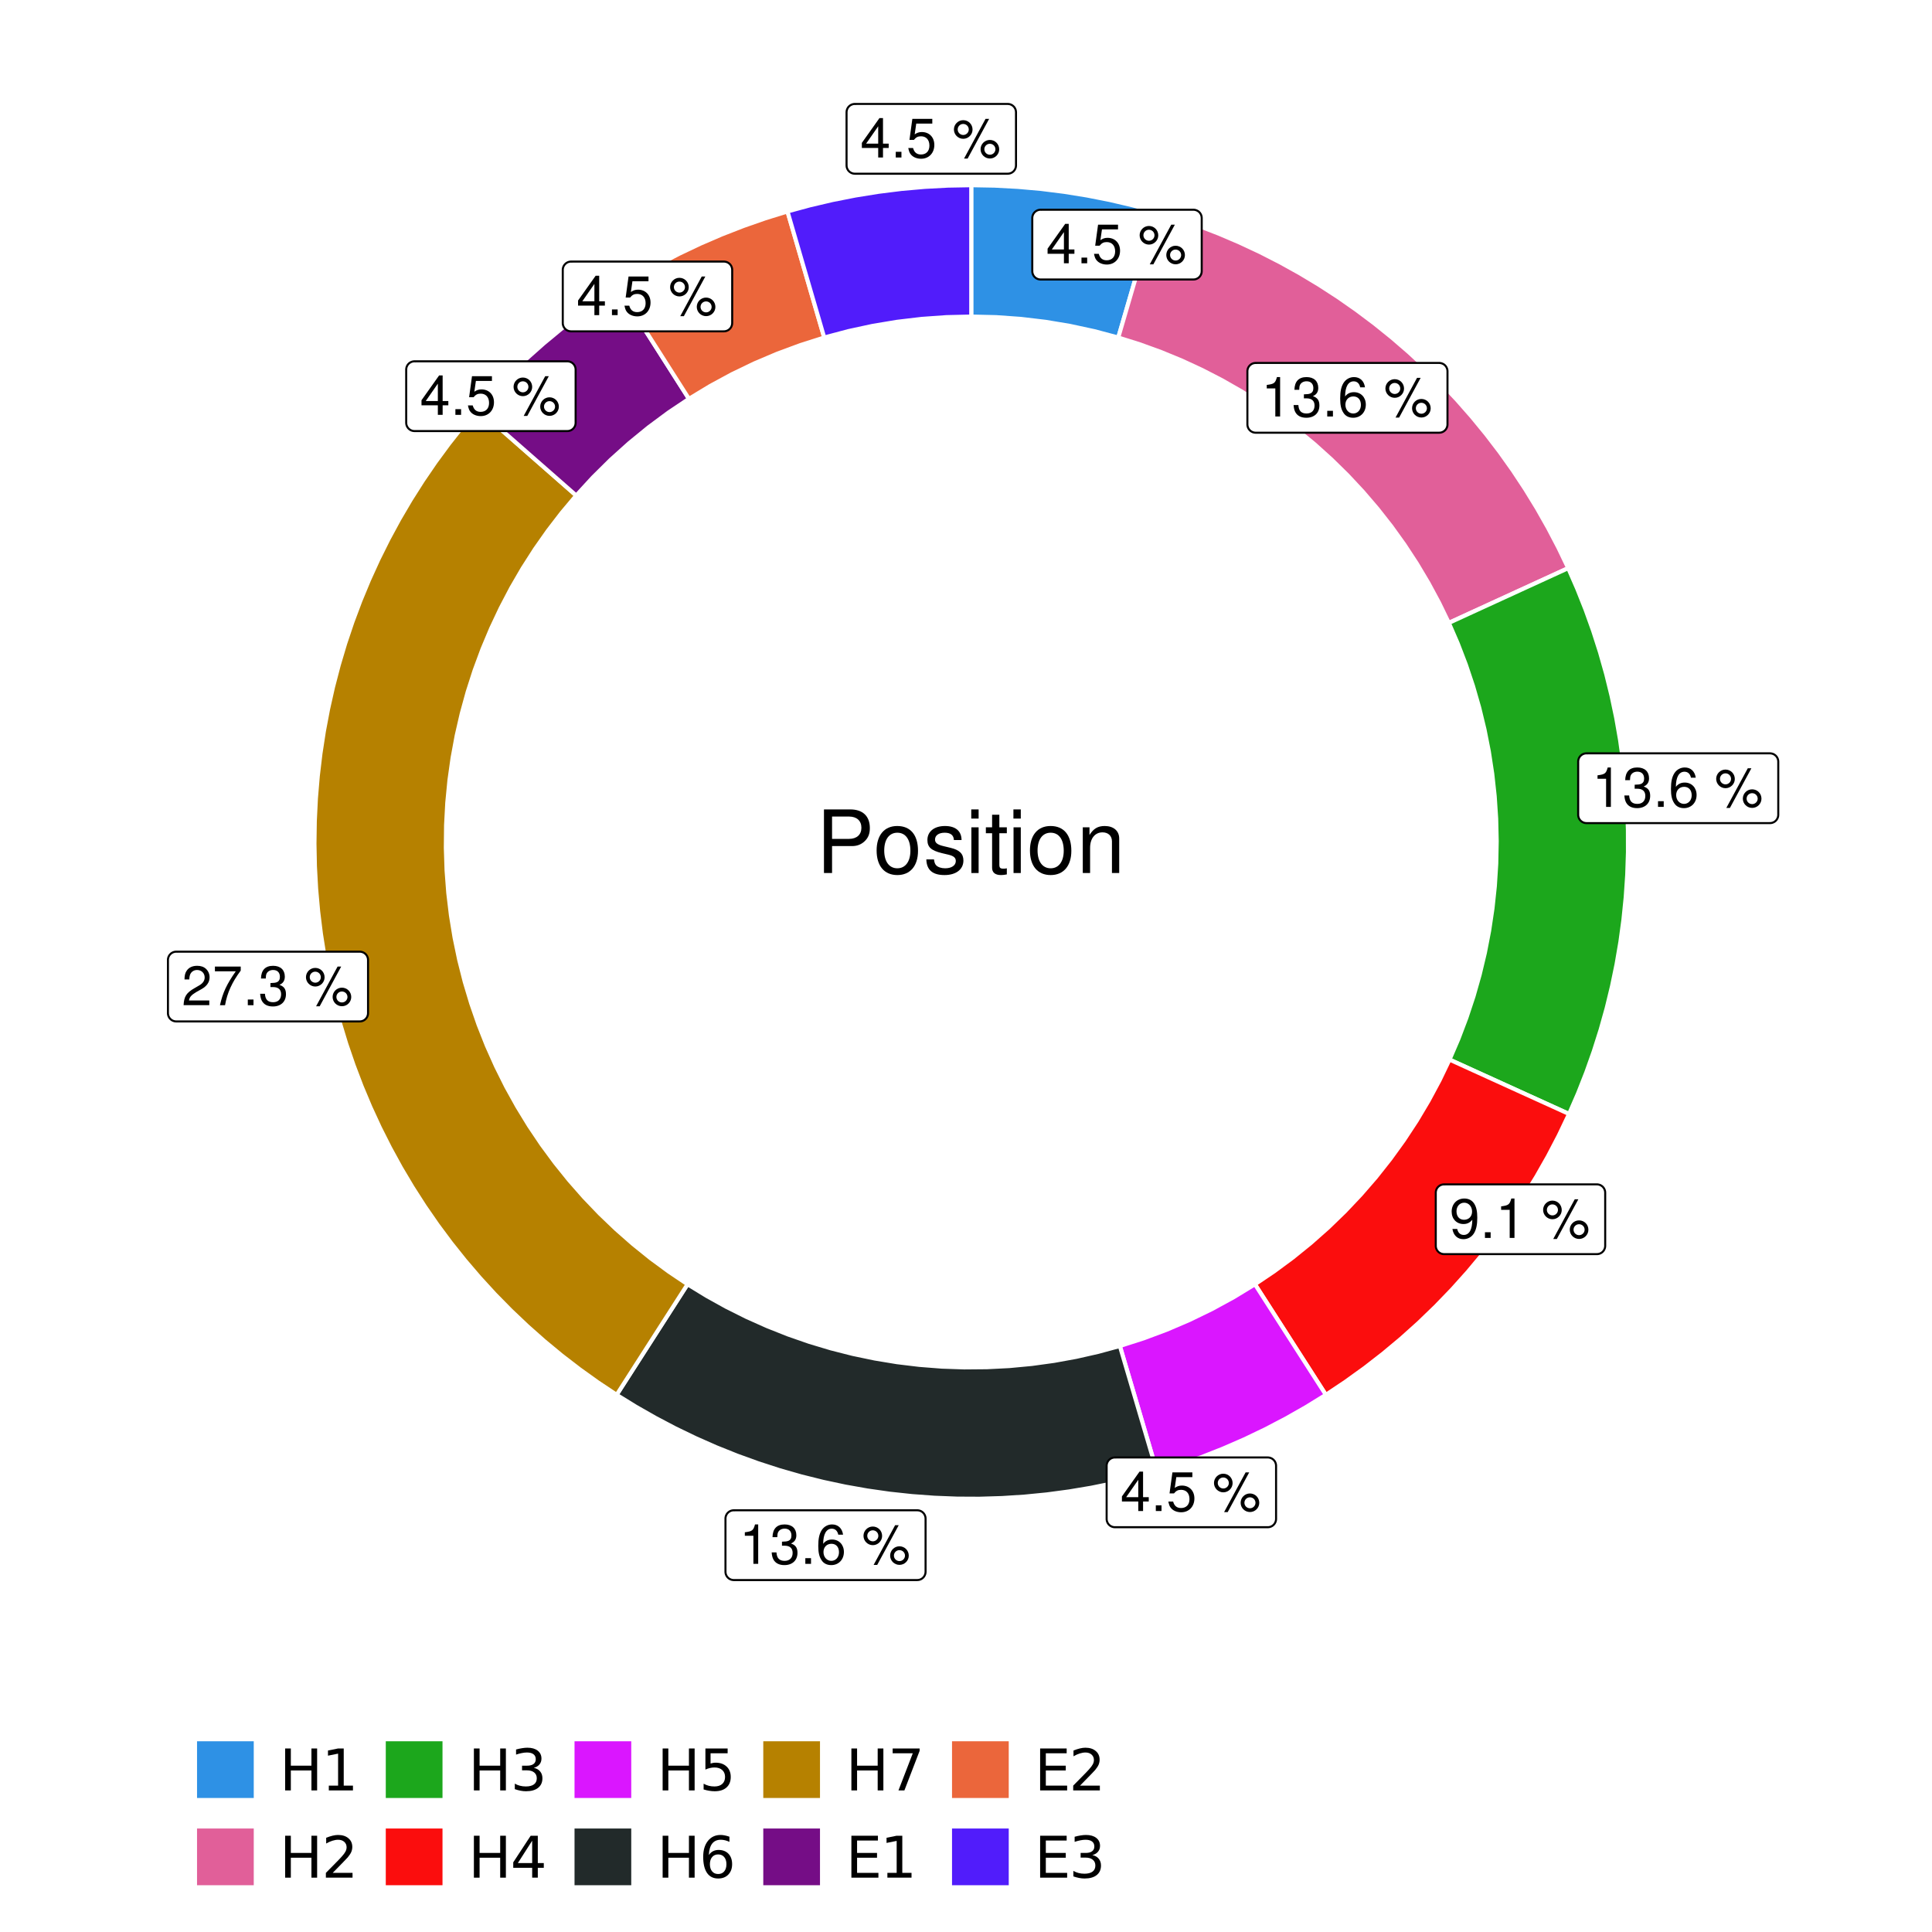 <?xml version="1.0" encoding="UTF-8"?>
<svg xmlns="http://www.w3.org/2000/svg" xmlns:xlink="http://www.w3.org/1999/xlink" width="504pt" height="504pt" viewBox="0 0 504 504" version="1.1">
<defs>
<g>
<symbol overflow="visible" id="glyph0-0">
<path style="stroke:none;" d=""/>
</symbol>
<symbol overflow="visible" id="glyph0-1">
<path style="stroke:none;" d="M 4.656 -2.484 L 4.656 0 L 5.906 0 L 5.906 -2.484 L 7.391 -2.484 L 7.391 -3.609 L 5.906 -3.609 L 5.906 -10.281 L 4.984 -10.281 L 0.391 -3.812 L 0.391 -2.484 Z M 4.656 -3.609 L 1.5 -3.609 L 4.656 -8.141 Z M 4.656 -3.609 "/>
</symbol>
<symbol overflow="visible" id="glyph0-2">
<path style="stroke:none;" d="M 2.719 -1.484 L 1.234 -1.484 L 1.234 0 L 2.719 0 Z M 2.719 -1.484 "/>
</symbol>
<symbol overflow="visible" id="glyph0-3">
<path style="stroke:none;" d="M 6.766 -10.078 L 1.562 -10.078 L 0.812 -4.594 L 1.969 -4.594 C 2.547 -5.297 3.031 -5.531 3.828 -5.531 C 5.172 -5.531 6.016 -4.609 6.016 -3.109 C 6.016 -1.656 5.172 -0.781 3.812 -0.781 C 2.719 -0.781 2.047 -1.344 1.75 -2.469 L 0.5 -2.469 C 0.672 -1.656 0.812 -1.25 1.109 -0.875 C 1.672 -0.109 2.703 0.328 3.844 0.328 C 5.875 0.328 7.297 -1.156 7.297 -3.281 C 7.297 -5.281 5.969 -6.641 4.031 -6.641 C 3.328 -6.641 2.766 -6.453 2.172 -6.031 L 2.578 -8.844 L 6.766 -8.844 Z M 6.766 -10.078 "/>
</symbol>
<symbol overflow="visible" id="glyph0-4">
<path style="stroke:none;" d=""/>
</symbol>
<symbol overflow="visible" id="glyph0-5">
<path style="stroke:none;" d="M 2.828 -9.734 C 1.5 -9.734 0.406 -8.641 0.406 -7.312 C 0.406 -5.969 1.5 -4.875 2.844 -4.875 C 4.172 -4.875 5.266 -5.969 5.266 -7.281 C 5.266 -8.656 4.188 -9.734 2.828 -9.734 Z M 2.828 -8.75 C 3.641 -8.75 4.281 -8.109 4.281 -7.297 C 4.281 -6.516 3.625 -5.875 2.844 -5.875 C 2.047 -5.875 1.391 -6.516 1.391 -7.312 C 1.391 -8.109 2.031 -8.75 2.828 -8.75 Z M 8.656 -10.078 L 3.047 0.281 L 3.984 0.281 L 9.594 -10.078 Z M 9.781 -4.578 C 8.453 -4.578 7.359 -3.5 7.359 -2.156 C 7.359 -0.812 8.453 0.266 9.797 0.266 C 11.125 0.266 12.219 -0.812 12.219 -2.141 C 12.219 -3.5 11.141 -4.578 9.781 -4.578 Z M 9.781 -3.578 C 10.594 -3.578 11.234 -2.938 11.234 -2.141 C 11.234 -1.359 10.578 -0.719 9.797 -0.719 C 8.984 -0.719 8.344 -1.359 8.344 -2.156 C 8.344 -2.938 8.984 -3.578 9.781 -3.578 Z M 9.781 -3.578 "/>
</symbol>
<symbol overflow="visible" id="glyph0-6">
<path style="stroke:none;" d="M 3.688 -7.328 L 3.688 0 L 4.938 0 L 4.938 -10.281 L 4.109 -10.281 C 3.672 -8.703 3.391 -8.484 1.453 -8.234 L 1.453 -7.328 Z M 3.688 -7.328 "/>
</symbol>
<symbol overflow="visible" id="glyph0-7">
<path style="stroke:none;" d="M 3.141 -4.734 L 3.828 -4.734 C 5.188 -4.734 5.922 -4.094 5.922 -2.859 C 5.922 -1.562 5.141 -0.781 3.844 -0.781 C 2.453 -0.781 1.797 -1.484 1.703 -2.984 L 0.453 -2.984 C 0.516 -2.156 0.656 -1.625 0.891 -1.172 C 1.422 -0.172 2.406 0.328 3.781 0.328 C 5.859 0.328 7.188 -0.922 7.188 -2.875 C 7.188 -4.188 6.703 -4.891 5.484 -5.312 C 6.422 -5.703 6.891 -6.406 6.891 -7.453 C 6.891 -9.219 5.75 -10.281 3.828 -10.281 C 1.797 -10.281 0.719 -9.141 0.672 -6.969 L 1.922 -6.969 C 1.938 -7.594 1.984 -7.953 2.141 -8.266 C 2.438 -8.844 3.062 -9.188 3.844 -9.188 C 4.953 -9.188 5.609 -8.516 5.609 -7.406 C 5.609 -6.688 5.359 -6.234 4.812 -6 C 4.469 -5.859 4.016 -5.797 3.141 -5.781 Z M 3.141 -4.734 "/>
</symbol>
<symbol overflow="visible" id="glyph0-8">
<path style="stroke:none;" d="M 7.078 -7.609 C 6.844 -9.281 5.766 -10.281 4.219 -10.281 C 3.109 -10.281 2.125 -9.734 1.516 -8.812 C 0.875 -7.812 0.609 -6.562 0.609 -4.688 C 0.609 -2.953 0.859 -1.859 1.469 -0.953 C 2 -0.109 2.891 0.328 4 0.328 C 5.922 0.328 7.297 -1.109 7.297 -3.109 C 7.297 -5 6.016 -6.344 4.203 -6.344 C 3.219 -6.344 2.438 -5.969 1.891 -5.219 C 1.906 -7.766 2.703 -9.172 4.141 -9.172 C 5.016 -9.172 5.625 -8.609 5.828 -7.609 Z M 4.047 -5.234 C 5.266 -5.234 6.016 -4.375 6.016 -3.016 C 6.016 -1.719 5.156 -0.781 4.016 -0.781 C 2.844 -0.781 1.969 -1.766 1.969 -3.078 C 1.969 -4.344 2.812 -5.234 4.047 -5.234 Z M 4.047 -5.234 "/>
</symbol>
<symbol overflow="visible" id="glyph0-9">
<path style="stroke:none;" d="M 0.75 -2.344 C 1 -0.672 2.078 0.328 3.609 0.328 C 4.734 0.328 5.734 -0.219 6.328 -1.141 C 6.953 -2.141 7.234 -3.391 7.234 -5.266 C 7.234 -7 6.984 -8.094 6.391 -9 C 5.828 -9.844 4.953 -10.281 3.844 -10.281 C 1.922 -10.281 0.547 -8.844 0.547 -6.859 C 0.547 -4.969 1.812 -3.625 3.641 -3.625 C 4.594 -3.625 5.297 -3.969 5.938 -4.75 C 5.922 -2.188 5.141 -0.781 3.703 -0.781 C 2.812 -0.781 2.203 -1.344 2 -2.344 Z M 3.828 -9.188 C 4.984 -9.188 5.875 -8.203 5.875 -6.875 C 5.875 -5.609 5.016 -4.734 3.781 -4.734 C 2.578 -4.734 1.812 -5.594 1.812 -6.953 C 1.812 -8.25 2.656 -9.188 3.828 -9.188 Z M 3.828 -9.188 "/>
</symbol>
<symbol overflow="visible" id="glyph0-10">
<path style="stroke:none;" d="M 7.188 -1.234 L 1.891 -1.234 C 2.016 -2.094 2.469 -2.625 3.719 -3.391 L 5.141 -4.188 C 6.547 -4.969 7.266 -6.016 7.266 -7.281 C 7.266 -8.141 6.922 -8.922 6.328 -9.484 C 5.734 -10.031 4.984 -10.281 4.031 -10.281 C 2.766 -10.281 1.812 -9.828 1.25 -8.938 C 0.891 -8.406 0.734 -7.766 0.719 -6.719 L 1.969 -6.719 C 2 -7.422 2.094 -7.828 2.266 -8.172 C 2.594 -8.797 3.234 -9.188 4 -9.188 C 5.141 -9.188 5.984 -8.359 5.984 -7.25 C 5.984 -6.422 5.516 -5.719 4.625 -5.203 L 3.312 -4.438 C 1.203 -3.234 0.594 -2.266 0.484 -0.016 L 7.188 -0.016 Z M 7.188 -1.234 "/>
</symbol>
<symbol overflow="visible" id="glyph0-11">
<path style="stroke:none;" d="M 7.391 -10.078 L 0.656 -10.078 L 0.656 -8.844 L 6.094 -8.844 C 3.703 -5.422 2.719 -3.312 1.969 0 L 3.297 0 C 3.859 -3.234 5.125 -6 7.391 -9.031 Z M 7.391 -10.078 "/>
</symbol>
<symbol overflow="visible" id="glyph1-0">
<path style="stroke:none;" d=""/>
</symbol>
<symbol overflow="visible" id="glyph1-1">
<path style="stroke:none;" d="M 4.188 -7.031 L 9.406 -7.031 C 10.703 -7.031 11.719 -7.422 12.609 -8.219 C 13.609 -9.125 14.047 -10.203 14.047 -11.719 C 14.047 -14.844 12.203 -16.594 8.922 -16.594 L 2.078 -16.594 L 2.078 0 L 4.188 0 Z M 4.188 -8.906 L 4.188 -14.734 L 8.609 -14.734 C 10.625 -14.734 11.844 -13.641 11.844 -11.812 C 11.844 -10 10.625 -8.906 8.609 -8.906 Z M 4.188 -8.906 "/>
</symbol>
<symbol overflow="visible" id="glyph1-2">
<path style="stroke:none;" d="M 6.188 -12.266 C 2.828 -12.266 0.812 -9.875 0.812 -5.875 C 0.812 -1.844 2.828 0.531 6.219 0.531 C 9.578 0.531 11.609 -1.859 11.609 -5.781 C 11.609 -9.922 9.656 -12.266 6.188 -12.266 Z M 6.219 -10.516 C 8.359 -10.516 9.625 -8.766 9.625 -5.812 C 9.625 -2.984 8.312 -1.234 6.219 -1.234 C 4.094 -1.234 2.797 -2.984 2.797 -5.875 C 2.797 -8.766 4.094 -10.516 6.219 -10.516 Z M 6.219 -10.516 "/>
</symbol>
<symbol overflow="visible" id="glyph1-3">
<path style="stroke:none;" d="M 9.969 -8.609 C 9.953 -10.953 8.406 -12.266 5.641 -12.266 C 2.875 -12.266 1.062 -10.844 1.062 -8.625 C 1.062 -6.766 2.031 -5.875 4.844 -5.188 L 6.625 -4.766 C 7.938 -4.438 8.469 -3.969 8.469 -3.125 C 8.469 -1.984 7.359 -1.234 5.688 -1.234 C 4.672 -1.234 3.797 -1.531 3.328 -2.031 C 3.031 -2.375 2.891 -2.703 2.781 -3.547 L 0.781 -3.547 C 0.859 -0.797 2.406 0.531 5.531 0.531 C 8.531 0.531 10.453 -0.953 10.453 -3.25 C 10.453 -5.031 9.453 -6.016 7.078 -6.578 L 5.266 -7.016 C 3.703 -7.375 3.047 -7.875 3.047 -8.719 C 3.047 -9.828 4.031 -10.516 5.578 -10.516 C 7.109 -10.516 7.922 -9.859 7.969 -8.609 Z M 9.969 -8.609 "/>
</symbol>
<symbol overflow="visible" id="glyph1-4">
<path style="stroke:none;" d="M 3.422 -11.922 L 1.531 -11.922 L 1.531 0 L 3.422 0 Z M 3.422 -16.594 L 1.5 -16.594 L 1.5 -14.203 L 3.422 -14.203 Z M 3.422 -16.594 "/>
</symbol>
<symbol overflow="visible" id="glyph1-5">
<path style="stroke:none;" d="M 5.781 -11.922 L 3.828 -11.922 L 3.828 -15.203 L 1.938 -15.203 L 1.938 -11.922 L 0.312 -11.922 L 0.312 -10.375 L 1.938 -10.375 L 1.938 -1.359 C 1.938 -0.141 2.75 0.531 4.234 0.531 C 4.734 0.531 5.141 0.484 5.781 0.359 L 5.781 -1.234 C 5.516 -1.156 5.266 -1.141 4.875 -1.141 C 4.047 -1.141 3.828 -1.359 3.828 -2.203 L 3.828 -10.375 L 5.781 -10.375 Z M 5.781 -11.922 "/>
</symbol>
<symbol overflow="visible" id="glyph1-6">
<path style="stroke:none;" d="M 1.594 -11.922 L 1.594 0 L 3.5 0 L 3.5 -6.578 C 3.5 -9.016 4.781 -10.609 6.734 -10.609 C 8.234 -10.609 9.203 -9.703 9.203 -8.266 L 9.203 0 L 11.094 0 L 11.094 -9.016 C 11.094 -11 9.609 -12.266 7.312 -12.266 C 5.531 -12.266 4.391 -11.594 3.344 -9.922 L 3.344 -11.922 Z M 1.594 -11.922 "/>
</symbol>
<symbol overflow="visible" id="glyph2-0">
<path style="stroke:none;" d="M 0.75 2.656 L 0.75 -10.578 L 8.25 -10.578 L 8.25 2.656 Z M 1.594 1.812 L 7.406 1.812 L 7.406 -9.734 L 1.594 -9.734 Z M 1.594 1.812 "/>
</symbol>
<symbol overflow="visible" id="glyph2-1">
<path style="stroke:none;" d="M 1.469 -10.938 L 2.953 -10.938 L 2.953 -6.453 L 8.328 -6.453 L 8.328 -10.938 L 9.812 -10.938 L 9.812 0 L 8.328 0 L 8.328 -5.203 L 2.953 -5.203 L 2.953 0 L 1.469 0 Z M 1.469 -10.938 "/>
</symbol>
<symbol overflow="visible" id="glyph2-2">
<path style="stroke:none;" d="M 1.859 -1.25 L 4.281 -1.25 L 4.281 -9.594 L 1.641 -9.062 L 1.641 -10.406 L 4.266 -10.938 L 5.75 -10.938 L 5.75 -1.25 L 8.156 -1.25 L 8.156 0 L 1.859 0 Z M 1.859 -1.25 "/>
</symbol>
<symbol overflow="visible" id="glyph2-3">
<path style="stroke:none;" d="M 2.875 -1.25 L 8.047 -1.25 L 8.047 0 L 1.094 0 L 1.094 -1.25 C 1.656 -1.82 2.422 -2.598 3.391 -3.578 C 4.359 -4.555 4.969 -5.191 5.219 -5.484 C 5.695 -6.016 6.031 -6.461 6.219 -6.828 C 6.406 -7.203 6.5 -7.566 6.5 -7.922 C 6.5 -8.504 6.297 -8.977 5.891 -9.344 C 5.484 -9.707 4.953 -9.891 4.297 -9.891 C 3.828 -9.891 3.332 -9.805 2.812 -9.641 C 2.301 -9.484 1.754 -9.238 1.172 -8.906 L 1.172 -10.406 C 1.766 -10.645 2.32 -10.828 2.844 -10.953 C 3.363 -11.078 3.836 -11.141 4.266 -11.141 C 5.398 -11.141 6.301 -10.852 6.969 -10.281 C 7.645 -9.719 7.984 -8.961 7.984 -8.016 C 7.984 -7.566 7.898 -7.141 7.734 -6.734 C 7.566 -6.328 7.258 -5.852 6.812 -5.312 C 6.688 -5.164 6.297 -4.754 5.641 -4.078 C 4.992 -3.398 4.07 -2.457 2.875 -1.25 Z M 2.875 -1.25 "/>
</symbol>
<symbol overflow="visible" id="glyph2-4">
<path style="stroke:none;" d="M 6.094 -5.891 C 6.801 -5.742 7.352 -5.43 7.75 -4.953 C 8.145 -4.473 8.344 -3.879 8.344 -3.172 C 8.344 -2.098 7.969 -1.266 7.219 -0.672 C 6.477 -0.078 5.426 0.219 4.062 0.219 C 3.602 0.219 3.129 0.172 2.641 0.078 C 2.16 -0.016 1.66 -0.148 1.141 -0.328 L 1.141 -1.766 C 1.555 -1.523 2.004 -1.344 2.484 -1.219 C 2.973 -1.094 3.484 -1.031 4.016 -1.031 C 4.941 -1.031 5.648 -1.211 6.141 -1.578 C 6.629 -1.941 6.875 -2.473 6.875 -3.172 C 6.875 -3.816 6.645 -4.32 6.188 -4.688 C 5.738 -5.051 5.113 -5.234 4.312 -5.234 L 3.031 -5.234 L 3.031 -6.453 L 4.359 -6.453 C 5.086 -6.453 5.645 -6.598 6.031 -6.891 C 6.414 -7.18 6.609 -7.598 6.609 -8.141 C 6.609 -8.703 6.41 -9.133 6.016 -9.438 C 5.617 -9.738 5.051 -9.891 4.312 -9.891 C 3.906 -9.891 3.469 -9.844 3 -9.75 C 2.539 -9.664 2.031 -9.531 1.469 -9.344 L 1.469 -10.672 C 2.031 -10.828 2.555 -10.941 3.047 -11.016 C 3.535 -11.098 4 -11.141 4.438 -11.141 C 5.562 -11.141 6.453 -10.883 7.109 -10.375 C 7.766 -9.863 8.094 -9.172 8.094 -8.297 C 8.094 -7.691 7.914 -7.18 7.562 -6.766 C 7.219 -6.348 6.727 -6.055 6.094 -5.891 Z M 6.094 -5.891 "/>
</symbol>
<symbol overflow="visible" id="glyph2-5">
<path style="stroke:none;" d="M 5.672 -9.641 L 1.938 -3.812 L 5.672 -3.812 Z M 5.281 -10.938 L 7.141 -10.938 L 7.141 -3.812 L 8.703 -3.812 L 8.703 -2.578 L 7.141 -2.578 L 7.141 0 L 5.672 0 L 5.672 -2.578 L 0.734 -2.578 L 0.734 -4 Z M 5.281 -10.938 "/>
</symbol>
<symbol overflow="visible" id="glyph2-6">
<path style="stroke:none;" d="M 1.625 -10.938 L 7.422 -10.938 L 7.422 -9.688 L 2.969 -9.688 L 2.969 -7.016 C 3.188 -7.086 3.398 -7.141 3.609 -7.172 C 3.828 -7.211 4.047 -7.234 4.266 -7.234 C 5.484 -7.234 6.445 -6.895 7.156 -6.219 C 7.875 -5.551 8.234 -4.648 8.234 -3.516 C 8.234 -2.336 7.863 -1.422 7.125 -0.766 C 6.395 -0.109 5.363 0.219 4.031 0.219 C 3.57 0.219 3.102 0.176 2.625 0.094 C 2.156 0.02 1.664 -0.094 1.156 -0.25 L 1.156 -1.75 C 1.594 -1.508 2.047 -1.328 2.516 -1.203 C 2.984 -1.086 3.477 -1.031 4 -1.031 C 4.852 -1.031 5.523 -1.25 6.016 -1.688 C 6.504 -2.133 6.75 -2.742 6.75 -3.516 C 6.75 -4.273 6.504 -4.875 6.016 -5.312 C 5.523 -5.758 4.852 -5.984 4 -5.984 C 3.602 -5.984 3.207 -5.938 2.812 -5.844 C 2.426 -5.758 2.031 -5.625 1.625 -5.438 Z M 1.625 -10.938 "/>
</symbol>
<symbol overflow="visible" id="glyph2-7">
<path style="stroke:none;" d="M 4.953 -6.062 C 4.285 -6.062 3.758 -5.832 3.375 -5.375 C 2.988 -4.914 2.797 -4.297 2.797 -3.516 C 2.797 -2.723 2.988 -2.098 3.375 -1.641 C 3.758 -1.18 4.285 -0.953 4.953 -0.953 C 5.617 -0.953 6.145 -1.18 6.531 -1.641 C 6.914 -2.098 7.109 -2.723 7.109 -3.516 C 7.109 -4.297 6.914 -4.914 6.531 -5.375 C 6.145 -5.832 5.617 -6.062 4.953 -6.062 Z M 7.891 -10.688 L 7.891 -9.344 C 7.516 -9.52 7.141 -9.656 6.766 -9.75 C 6.391 -9.844 6.016 -9.891 5.641 -9.891 C 4.66 -9.891 3.91 -9.555 3.391 -8.891 C 2.879 -8.234 2.586 -7.238 2.516 -5.906 C 2.805 -6.332 3.164 -6.66 3.594 -6.891 C 4.031 -7.117 4.516 -7.234 5.047 -7.234 C 6.141 -7.234 7.004 -6.898 7.641 -6.234 C 8.273 -5.566 8.594 -4.66 8.594 -3.516 C 8.594 -2.391 8.258 -1.484 7.594 -0.797 C 6.938 -0.117 6.055 0.219 4.953 0.219 C 3.68 0.219 2.711 -0.266 2.047 -1.234 C 1.379 -2.211 1.047 -3.617 1.047 -5.453 C 1.047 -7.18 1.457 -8.562 2.281 -9.594 C 3.102 -10.625 4.203 -11.141 5.578 -11.141 C 5.953 -11.141 6.328 -11.098 6.703 -11.016 C 7.078 -10.941 7.473 -10.832 7.891 -10.688 Z M 7.891 -10.688 "/>
</symbol>
<symbol overflow="visible" id="glyph2-8">
<path style="stroke:none;" d="M 1.234 -10.938 L 8.266 -10.938 L 8.266 -10.312 L 4.297 0 L 2.75 0 L 6.484 -9.688 L 1.234 -9.688 Z M 1.234 -10.938 "/>
</symbol>
<symbol overflow="visible" id="glyph2-9">
<path style="stroke:none;" d="M 1.469 -10.938 L 8.391 -10.938 L 8.391 -9.688 L 2.953 -9.688 L 2.953 -6.453 L 8.156 -6.453 L 8.156 -5.203 L 2.953 -5.203 L 2.953 -1.25 L 8.516 -1.25 L 8.516 0 L 1.469 0 Z M 1.469 -10.938 "/>
</symbol>
</g>
<clipPath id="clip1">
  <path d="M 30.98 0 L 473.023 0 L 473.023 504 L 30.98 504 Z M 30.98 0 "/>
</clipPath>
<clipPath id="clip2">
  <path d="M 39.199 5.48 L 467.543 5.48 L 467.543 433.824 L 39.199 433.824 Z M 39.199 5.48 "/>
</clipPath>
</defs>
<g id="surface4">
<rect x="0" y="0" width="504" height="504" style="fill:rgb(100%,100%,100%);fill-opacity:1;stroke:none;"/>
<g clip-path="url(#clip1)" clip-rule="nonzero">
<path style="fill-rule:nonzero;fill:rgb(100%,100%,100%);fill-opacity:1;stroke-width:1.067;stroke-linecap:round;stroke-linejoin:round;stroke:rgb(100%,100%,100%);stroke-opacity:1;stroke-miterlimit:10;" d="M 30.98 504 L 473.023 504 L 473.023 0 L 30.98 0 Z M 30.98 504 "/>
</g>
<g clip-path="url(#clip2)" clip-rule="nonzero">
<path style=" stroke:none;fill-rule:nonzero;fill:rgb(100%,100%,100%);fill-opacity:1;" d="M 39.199 433.824 L 467.543 433.824 L 467.543 5.48 L 39.199 5.48 Z M 39.199 433.824 "/>
</g>
<path style="fill-rule:nonzero;fill:rgb(18.039%,56.863%,89.804%);fill-opacity:1;stroke-width:1.067;stroke-linecap:butt;stroke-linejoin:miter;stroke:rgb(100%,100%,100%);stroke-opacity:1;stroke-miterlimit:10;" d="M 291.723 88.055 L 295.559 74.898 L 297.477 68.316 L 299.395 61.738 L 301.312 55.156 L 295.453 53.562 L 289.539 52.176 L 283.578 51 L 277.582 50.035 L 271.559 49.281 L 265.508 48.746 L 259.441 48.422 L 253.371 48.312 L 253.371 82.582 L 259.848 82.734 L 266.309 83.195 L 272.742 83.957 L 279.129 85.023 L 285.461 86.391 Z M 291.723 88.055 "/>
<path style="fill-rule:nonzero;fill:rgb(88.235%,37.255%,60%);fill-opacity:1;stroke-width:1.067;stroke-linecap:butt;stroke-linejoin:miter;stroke:rgb(100%,100%,100%);stroke-opacity:1;stroke-miterlimit:10;" d="M 377.957 162.496 L 384.184 159.637 L 390.414 156.781 L 396.645 153.922 L 402.871 151.066 L 409.102 148.207 L 406.562 142.91 L 403.84 137.707 L 400.945 132.598 L 397.871 127.59 L 394.633 122.691 L 391.227 117.906 L 387.656 113.238 L 383.93 108.699 L 380.051 104.289 L 376.023 100.016 L 371.848 95.883 L 367.539 91.895 L 363.09 88.055 L 358.516 84.371 L 353.816 80.848 L 349 77.484 L 344.07 74.289 L 339.035 71.266 L 333.898 68.418 L 328.668 65.746 L 323.348 63.258 L 317.945 60.949 L 312.469 58.828 L 306.922 56.898 L 301.312 55.156 L 299.395 61.738 L 297.477 68.316 L 295.559 74.898 L 291.723 88.055 L 297.324 89.82 L 302.848 91.824 L 308.277 94.059 L 313.609 96.527 L 318.828 99.223 L 323.926 102.137 L 328.898 105.266 L 333.727 108.605 L 338.41 112.152 L 342.938 115.895 L 347.301 119.828 L 351.492 123.941 L 355.504 128.234 L 359.324 132.691 L 362.953 137.312 L 366.379 142.082 L 369.598 146.996 L 372.605 152.043 L 375.391 157.211 Z M 377.957 162.496 "/>
<path style="fill-rule:nonzero;fill:rgb(10.98%,65.49%,10.98%);fill-opacity:1;stroke-width:1.067;stroke-linecap:butt;stroke-linejoin:miter;stroke:rgb(100%,100%,100%);stroke-opacity:1;stroke-miterlimit:10;" d="M 378.133 276.414 L 384.371 279.254 L 390.609 282.09 L 396.848 284.93 L 403.086 287.766 L 409.324 290.605 L 411.668 285.219 L 413.82 279.754 L 415.785 274.219 L 417.562 268.617 L 419.145 262.961 L 420.531 257.254 L 421.723 251.504 L 422.715 245.715 L 423.508 239.895 L 424.102 234.051 L 424.496 228.188 L 424.688 222.32 L 424.676 216.445 L 424.469 210.574 L 424.055 204.715 L 423.441 198.875 L 422.633 193.055 L 421.621 187.27 L 420.41 181.523 L 419.008 175.82 L 417.406 170.168 L 415.613 164.574 L 413.629 159.047 L 411.457 153.586 L 409.102 148.207 L 402.871 151.066 L 396.645 153.922 L 390.414 156.781 L 384.184 159.637 L 377.957 162.496 L 380.289 167.887 L 382.391 173.371 L 384.254 178.941 L 385.879 184.586 L 387.258 190.293 L 388.395 196.059 L 389.281 201.863 L 389.918 207.703 L 390.305 213.562 L 390.441 219.438 L 390.324 225.309 L 389.957 231.172 L 389.336 237.012 L 388.469 242.82 L 387.352 248.586 L 385.988 254.301 L 384.383 259.949 L 382.535 265.523 L 380.453 271.016 Z M 378.133 276.414 "/>
<path style="fill-rule:nonzero;fill:rgb(98.431%,5.098%,5.098%);fill-opacity:1;stroke-width:1.067;stroke-linecap:butt;stroke-linejoin:miter;stroke:rgb(100%,100%,100%);stroke-opacity:1;stroke-miterlimit:10;" d="M 327.375 335.027 L 331.078 340.793 L 338.477 352.332 L 342.18 358.102 L 345.879 363.871 L 350.988 360.461 L 355.969 356.875 L 360.82 353.109 L 365.535 349.172 L 370.105 345.07 L 374.523 340.805 L 378.789 336.387 L 382.891 331.816 L 386.828 327.102 L 390.59 322.25 L 394.18 317.27 L 397.586 312.16 L 400.809 306.934 L 403.844 301.594 L 406.684 296.148 L 409.324 290.605 L 403.086 287.766 L 396.848 284.93 L 390.609 282.09 L 384.371 279.254 L 378.133 276.414 L 375.512 281.859 L 372.648 287.188 L 369.555 292.383 L 366.234 297.434 L 362.691 302.336 L 358.941 307.078 L 354.98 311.648 L 350.824 316.039 L 346.48 320.242 L 341.953 324.25 L 337.254 328.055 L 332.391 331.648 Z M 327.375 335.027 "/>
<path style="fill-rule:nonzero;fill:rgb(85.49%,8.627%,100%);fill-opacity:1;stroke-width:1.067;stroke-linecap:butt;stroke-linejoin:miter;stroke:rgb(100%,100%,100%);stroke-opacity:1;stroke-miterlimit:10;" d="M 292.137 351.125 L 294.074 357.699 L 296.016 364.273 L 297.953 370.848 L 299.891 377.418 L 301.828 383.992 L 307.625 382.172 L 313.352 380.148 L 319 377.922 L 324.57 375.496 L 330.047 372.875 L 335.43 370.059 L 340.707 367.059 L 345.879 363.871 L 342.18 358.102 L 338.477 352.332 L 331.078 340.793 L 327.375 335.027 L 321.844 338.395 L 316.156 341.496 L 310.328 344.328 L 304.375 346.879 L 298.305 349.145 Z M 292.137 351.125 "/>
<path style="fill-rule:nonzero;fill:rgb(13.333%,16.471%,16.471%);fill-opacity:1;stroke-width:1.067;stroke-linecap:butt;stroke-linejoin:miter;stroke:rgb(100%,100%,100%);stroke-opacity:1;stroke-miterlimit:10;" d="M 179.363 335.027 L 175.664 340.793 L 171.961 346.562 L 160.863 363.871 L 165.859 366.957 L 170.961 369.867 L 176.156 372.605 L 181.445 375.16 L 186.816 377.535 L 192.27 379.723 L 197.793 381.723 L 203.379 383.535 L 209.027 385.152 L 214.727 386.574 L 220.469 387.801 L 226.254 388.828 L 232.066 389.66 L 237.906 390.289 L 243.766 390.719 L 249.633 390.949 L 255.508 390.977 L 261.379 390.801 L 267.242 390.426 L 273.086 389.852 L 278.91 389.074 L 284.699 388.102 L 290.457 386.926 L 296.168 385.559 L 301.828 383.992 L 299.891 377.418 L 297.953 370.848 L 296.016 364.273 L 294.074 357.699 L 292.137 351.125 L 286.469 352.664 L 280.742 353.961 L 274.961 355.012 L 269.145 355.812 L 263.297 356.363 L 257.43 356.66 L 251.555 356.711 L 245.688 356.508 L 239.828 356.051 L 234 355.348 L 228.203 354.391 L 222.453 353.191 L 216.762 351.742 L 211.137 350.055 L 205.59 348.125 L 200.129 345.957 L 194.766 343.562 L 189.512 340.938 L 184.375 338.09 Z M 179.363 335.027 "/>
<path style="fill-rule:nonzero;fill:rgb(71.373%,50.588%,0%);fill-opacity:1;stroke-width:1.067;stroke-linecap:butt;stroke-linejoin:miter;stroke:rgb(100%,100%,100%);stroke-opacity:1;stroke-miterlimit:10;" d="M 150.32 129.27 L 124.559 106.672 L 120.75 111.172 L 117.094 115.797 L 113.602 120.547 L 110.277 125.414 L 107.117 130.395 L 104.133 135.477 L 101.328 140.66 L 98.699 145.938 L 96.254 151.305 L 93.996 156.75 L 91.926 162.27 L 90.047 167.855 L 88.363 173.508 L 86.875 179.211 L 85.582 184.961 L 84.488 190.754 L 83.594 196.582 L 82.898 202.438 L 82.406 208.312 L 82.117 214.199 L 82.031 220.094 L 82.148 225.988 L 82.469 231.875 L 82.992 237.746 L 83.715 243.598 L 84.637 249.422 L 85.762 255.207 L 87.086 260.953 L 88.605 266.648 L 90.316 272.289 L 92.227 277.867 L 94.324 283.379 L 96.609 288.812 L 99.082 294.164 L 101.738 299.426 L 104.57 304.598 L 107.582 309.664 L 110.766 314.629 L 114.117 319.477 L 117.633 324.207 L 121.312 328.816 L 125.145 333.293 L 129.129 337.641 L 133.262 341.844 L 137.539 345.902 L 141.949 349.812 L 146.492 353.57 L 151.164 357.168 L 155.953 360.602 L 160.863 363.871 L 171.961 346.562 L 175.664 340.793 L 179.363 335.027 L 174.473 331.738 L 169.723 328.242 L 165.133 324.543 L 160.703 320.652 L 156.445 316.574 L 152.367 312.316 L 148.477 307.891 L 144.781 303.297 L 141.285 298.551 L 137.996 293.656 L 134.922 288.629 L 132.062 283.473 L 129.434 278.195 L 127.027 272.812 L 124.859 267.332 L 122.93 261.762 L 121.238 256.113 L 119.793 250.398 L 118.594 244.629 L 117.645 238.809 L 116.945 232.957 L 116.5 227.078 L 116.309 221.184 L 116.371 215.289 L 116.684 209.402 L 117.25 203.535 L 118.07 197.695 L 119.137 191.898 L 120.457 186.152 L 122.02 180.469 L 123.824 174.859 L 125.871 169.328 L 128.152 163.895 L 130.668 158.562 L 133.406 153.34 L 136.367 148.246 L 139.547 143.281 L 142.938 138.457 L 146.531 133.781 Z M 150.32 129.27 "/>
<path style="fill-rule:nonzero;fill:rgb(45.882%,5.098%,52.549%);fill-opacity:1;stroke-width:1.067;stroke-linecap:butt;stroke-linejoin:miter;stroke:rgb(100%,100%,100%);stroke-opacity:1;stroke-miterlimit:10;" d="M 179.727 104.043 L 176.047 98.266 L 168.68 86.703 L 165 80.922 L 161.316 75.145 L 156.254 78.496 L 151.312 82.027 L 146.496 85.73 L 141.816 89.602 L 137.277 93.637 L 132.887 97.832 L 128.645 102.18 L 124.559 106.672 L 150.32 129.27 L 154.707 124.5 L 159.312 119.945 L 164.129 115.613 L 169.145 111.512 L 174.348 107.652 Z M 179.727 104.043 "/>
<path style="fill-rule:nonzero;fill:rgb(92.157%,40%,23.137%);fill-opacity:1;stroke-width:1.067;stroke-linecap:butt;stroke-linejoin:miter;stroke:rgb(100%,100%,100%);stroke-opacity:1;stroke-miterlimit:10;" d="M 215.016 88.055 L 211.18 74.898 L 209.262 68.316 L 207.348 61.738 L 205.43 55.156 L 199.629 56.961 L 193.895 58.969 L 188.238 61.176 L 182.664 63.582 L 177.176 66.188 L 171.785 68.984 L 166.496 71.973 L 161.316 75.145 L 165 80.922 L 168.68 86.703 L 176.047 98.266 L 179.727 104.043 L 185.273 100.695 L 190.969 97.609 L 196.805 94.797 L 202.766 92.266 L 208.84 90.016 Z M 215.016 88.055 "/>
<path style="fill-rule:nonzero;fill:rgb(31.765%,10.98%,98.431%);fill-opacity:1;stroke-width:1.067;stroke-linecap:butt;stroke-linejoin:miter;stroke:rgb(100%,100%,100%);stroke-opacity:1;stroke-miterlimit:10;" d="M 253.371 82.582 L 253.371 48.312 L 247.297 48.422 L 241.234 48.746 L 235.184 49.281 L 229.156 50.035 L 223.16 51 L 217.203 52.176 L 211.289 53.562 L 205.43 55.156 L 207.348 61.738 L 209.262 68.316 L 211.18 74.898 L 215.016 88.055 L 221.277 86.391 L 227.609 85.023 L 234 83.957 L 240.434 83.195 L 246.895 82.734 Z M 253.371 82.582 "/>
<path style="fill-rule:nonzero;fill:rgb(100%,100%,100%);fill-opacity:1;stroke-width:0.533;stroke-linecap:round;stroke-linejoin:round;stroke:rgb(0%,0%,0%);stroke-opacity:1;stroke-miterlimit:10;" d="M 271.449 72.91 L 311.332 72.91 L 311.242 72.91 L 311.59 72.895 L 311.93 72.828 L 312.258 72.703 L 312.559 72.527 L 312.828 72.309 L 313.059 72.051 L 313.242 71.754 L 313.379 71.438 L 313.461 71.098 L 313.492 70.75 L 313.492 56.871 L 313.461 56.523 L 313.379 56.188 L 313.242 55.867 L 313.059 55.574 L 312.828 55.312 L 312.559 55.094 L 312.258 54.922 L 311.93 54.797 L 311.59 54.727 L 311.332 54.711 L 271.449 54.711 L 271.711 54.727 L 271.363 54.715 L 271.02 54.754 L 270.684 54.852 L 270.371 55 L 270.086 55.199 L 269.832 55.438 L 269.625 55.719 L 269.465 56.023 L 269.352 56.355 L 269.297 56.699 L 269.289 56.871 L 269.289 70.75 L 269.297 70.578 L 269.297 70.926 L 269.352 71.27 L 269.465 71.598 L 269.625 71.906 L 269.832 72.184 L 270.086 72.426 L 270.371 72.621 L 270.684 72.77 L 271.02 72.867 L 271.363 72.91 Z M 271.449 72.91 "/>
<g style="fill:rgb(0%,0%,0%);fill-opacity:1;">
  <use xlink:href="#glyph0-1" x="272.891" y="68.683"/>
  <use xlink:href="#glyph0-2" x="280.891" y="68.683"/>
  <use xlink:href="#glyph0-3" x="284.891" y="68.683"/>
  <use xlink:href="#glyph0-4" x="292.891" y="68.683"/>
  <use xlink:href="#glyph0-5" x="296.891" y="68.683"/>
</g>
<path style="fill-rule:nonzero;fill:rgb(100%,100%,100%);fill-opacity:1;stroke-width:0.533;stroke-linecap:round;stroke-linejoin:round;stroke:rgb(0%,0%,0%);stroke-opacity:1;stroke-miterlimit:10;" d="M 327.562 112.879 L 375.445 112.879 L 375.355 112.879 L 375.703 112.863 L 376.047 112.797 L 376.371 112.672 L 376.672 112.5 L 376.941 112.277 L 377.172 112.02 L 377.355 111.723 L 377.492 111.406 L 377.578 111.066 L 377.605 110.723 L 377.605 96.84 L 377.578 96.496 L 377.492 96.156 L 377.355 95.836 L 377.172 95.543 L 376.941 95.281 L 376.672 95.062 L 376.371 94.891 L 376.047 94.766 L 375.703 94.695 L 375.445 94.68 L 327.562 94.68 L 327.824 94.695 L 327.477 94.684 L 327.133 94.723 L 326.797 94.82 L 326.484 94.969 L 326.199 95.168 L 325.949 95.41 L 325.738 95.688 L 325.578 95.992 L 325.469 96.324 L 325.41 96.668 L 325.406 96.84 L 325.406 110.723 L 325.41 110.547 L 325.41 110.895 L 325.469 111.238 L 325.578 111.566 L 325.738 111.875 L 325.949 112.152 L 326.199 112.395 L 326.484 112.59 L 326.797 112.742 L 327.133 112.836 L 327.477 112.879 Z M 327.562 112.879 "/>
<g style="fill:rgb(0%,0%,0%);fill-opacity:1;">
  <use xlink:href="#glyph0-6" x="329.004" y="108.651"/>
  <use xlink:href="#glyph0-7" x="337.004" y="108.651"/>
  <use xlink:href="#glyph0-2" x="345.004" y="108.651"/>
  <use xlink:href="#glyph0-8" x="349.004" y="108.651"/>
  <use xlink:href="#glyph0-4" x="357.004" y="108.651"/>
  <use xlink:href="#glyph0-5" x="361.004" y="108.651"/>
</g>
<path style="fill-rule:nonzero;fill:rgb(100%,100%,100%);fill-opacity:1;stroke-width:0.533;stroke-linecap:round;stroke-linejoin:round;stroke:rgb(0%,0%,0%);stroke-opacity:1;stroke-miterlimit:10;" d="M 413.855 214.723 L 461.734 214.723 L 461.648 214.719 L 461.992 214.707 L 462.336 214.637 L 462.66 214.516 L 462.961 214.34 L 463.23 214.121 L 463.461 213.859 L 463.645 213.566 L 463.781 213.246 L 463.867 212.91 L 463.895 212.562 L 463.895 198.684 L 463.867 198.336 L 463.781 198 L 463.645 197.68 L 463.461 197.383 L 463.23 197.125 L 462.961 196.906 L 462.66 196.73 L 462.336 196.609 L 461.992 196.539 L 461.734 196.523 L 413.855 196.523 L 414.113 196.539 L 413.766 196.523 L 413.422 196.566 L 413.086 196.664 L 412.773 196.812 L 412.488 197.008 L 412.238 197.25 L 412.027 197.527 L 411.867 197.836 L 411.758 198.164 L 411.699 198.508 L 411.695 198.684 L 411.695 212.562 L 411.699 212.387 L 411.699 212.734 L 411.758 213.078 L 411.867 213.41 L 412.027 213.715 L 412.238 213.996 L 412.488 214.234 L 412.773 214.434 L 413.086 214.582 L 413.422 214.68 L 413.766 214.719 Z M 413.855 214.723 "/>
<g style="fill:rgb(0%,0%,0%);fill-opacity:1;">
  <use xlink:href="#glyph0-6" x="415.293" y="210.491"/>
  <use xlink:href="#glyph0-7" x="423.293" y="210.491"/>
  <use xlink:href="#glyph0-2" x="431.293" y="210.491"/>
  <use xlink:href="#glyph0-8" x="435.293" y="210.491"/>
  <use xlink:href="#glyph0-4" x="443.293" y="210.491"/>
  <use xlink:href="#glyph0-5" x="447.293" y="210.491"/>
</g>
<path style="fill-rule:nonzero;fill:rgb(100%,100%,100%);fill-opacity:1;stroke-width:0.533;stroke-linecap:round;stroke-linejoin:round;stroke:rgb(0%,0%,0%);stroke-opacity:1;stroke-miterlimit:10;" d="M 376.707 327.164 L 416.586 327.164 L 416.5 327.164 L 416.844 327.148 L 417.188 327.078 L 417.512 326.957 L 417.812 326.781 L 418.082 326.562 L 418.312 326.301 L 418.496 326.008 L 418.633 325.688 L 418.719 325.352 L 418.746 325.004 L 418.746 311.125 L 418.719 310.777 L 418.633 310.441 L 418.496 310.121 L 418.312 309.828 L 418.082 309.566 L 417.812 309.348 L 417.512 309.172 L 417.188 309.051 L 416.844 308.98 L 416.586 308.965 L 376.707 308.965 L 376.965 308.98 L 376.617 308.969 L 376.273 309.008 L 375.938 309.105 L 375.625 309.254 L 375.34 309.453 L 375.09 309.691 L 374.879 309.969 L 374.719 310.277 L 374.609 310.609 L 374.551 310.953 L 374.547 311.125 L 374.547 325.004 L 374.551 324.832 L 374.551 325.18 L 374.609 325.523 L 374.719 325.852 L 374.879 326.16 L 375.09 326.438 L 375.34 326.68 L 375.625 326.875 L 375.938 327.023 L 376.273 327.121 L 376.617 327.164 Z M 376.707 327.164 "/>
<g style="fill:rgb(0%,0%,0%);fill-opacity:1;">
  <use xlink:href="#glyph0-9" x="378.145" y="322.937"/>
  <use xlink:href="#glyph0-2" x="386.145" y="322.937"/>
  <use xlink:href="#glyph0-6" x="390.145" y="322.937"/>
  <use xlink:href="#glyph0-4" x="398.145" y="322.937"/>
  <use xlink:href="#glyph0-5" x="402.145" y="322.937"/>
</g>
<path style="fill-rule:nonzero;fill:rgb(100%,100%,100%);fill-opacity:1;stroke-width:0.533;stroke-linecap:round;stroke-linejoin:round;stroke:rgb(0%,0%,0%);stroke-opacity:1;stroke-miterlimit:10;" d="M 290.848 398.406 L 330.727 398.406 L 330.641 398.406 L 330.988 398.391 L 331.328 398.324 L 331.652 398.199 L 331.953 398.027 L 332.223 397.805 L 332.453 397.547 L 332.641 397.25 L 332.773 396.934 L 332.859 396.594 L 332.887 396.246 L 332.887 382.367 L 332.859 382.02 L 332.773 381.684 L 332.641 381.363 L 332.453 381.07 L 332.223 380.809 L 331.953 380.59 L 331.652 380.418 L 331.328 380.293 L 330.988 380.223 L 330.727 380.207 L 290.848 380.207 L 291.105 380.223 L 290.758 380.211 L 290.414 380.25 L 290.082 380.348 L 289.766 380.496 L 289.48 380.695 L 289.23 380.934 L 289.02 381.215 L 288.859 381.52 L 288.75 381.852 L 288.691 382.195 L 288.688 382.367 L 288.688 396.246 L 288.691 396.074 L 288.691 396.422 L 288.75 396.766 L 288.859 397.094 L 289.02 397.402 L 289.23 397.68 L 289.48 397.922 L 289.766 398.117 L 290.082 398.266 L 290.414 398.363 L 290.758 398.406 Z M 290.848 398.406 "/>
<g style="fill:rgb(0%,0%,0%);fill-opacity:1;">
  <use xlink:href="#glyph0-1" x="292.285" y="394.179"/>
  <use xlink:href="#glyph0-2" x="300.285" y="394.179"/>
  <use xlink:href="#glyph0-3" x="304.285" y="394.179"/>
  <use xlink:href="#glyph0-4" x="312.285" y="394.179"/>
  <use xlink:href="#glyph0-5" x="316.285" y="394.179"/>
</g>
<path style="fill-rule:nonzero;fill:rgb(100%,100%,100%);fill-opacity:1;stroke-width:0.533;stroke-linecap:round;stroke-linejoin:round;stroke:rgb(0%,0%,0%);stroke-opacity:1;stroke-miterlimit:10;" d="M 191.414 412.188 L 239.293 412.188 L 239.207 412.188 L 239.551 412.172 L 239.895 412.102 L 240.219 411.98 L 240.52 411.805 L 240.789 411.586 L 241.02 411.324 L 241.203 411.031 L 241.34 410.711 L 241.426 410.375 L 241.453 410.027 L 241.453 396.148 L 241.426 395.801 L 241.34 395.465 L 241.203 395.145 L 241.02 394.852 L 240.789 394.59 L 240.52 394.371 L 240.219 394.195 L 239.895 394.074 L 239.551 394.004 L 239.293 393.988 L 191.414 393.988 L 191.672 394.004 L 191.324 393.992 L 190.98 394.031 L 190.645 394.129 L 190.332 394.277 L 190.047 394.477 L 189.797 394.715 L 189.586 394.992 L 189.426 395.301 L 189.316 395.633 L 189.258 395.977 L 189.254 396.148 L 189.254 410.027 L 189.258 409.855 L 189.258 410.203 L 189.316 410.547 L 189.426 410.875 L 189.586 411.184 L 189.797 411.461 L 190.047 411.703 L 190.332 411.898 L 190.645 412.047 L 190.98 412.145 L 191.324 412.188 Z M 191.414 412.188 "/>
<g style="fill:rgb(0%,0%,0%);fill-opacity:1;">
  <use xlink:href="#glyph0-6" x="192.852" y="407.96"/>
  <use xlink:href="#glyph0-7" x="200.852" y="407.96"/>
  <use xlink:href="#glyph0-2" x="208.852" y="407.96"/>
  <use xlink:href="#glyph0-8" x="212.852" y="407.96"/>
  <use xlink:href="#glyph0-4" x="220.852" y="407.96"/>
  <use xlink:href="#glyph0-5" x="224.852" y="407.96"/>
</g>
<path style="fill-rule:nonzero;fill:rgb(100%,100%,100%);fill-opacity:1;stroke-width:0.533;stroke-linecap:round;stroke-linejoin:round;stroke:rgb(0%,0%,0%);stroke-opacity:1;stroke-miterlimit:10;" d="M 45.973 266.461 L 93.852 266.461 L 93.766 266.457 L 94.109 266.445 L 94.453 266.375 L 94.777 266.254 L 95.078 266.078 L 95.348 265.859 L 95.578 265.598 L 95.762 265.305 L 95.898 264.984 L 95.984 264.648 L 96.012 264.301 L 96.012 250.422 L 95.984 250.074 L 95.898 249.738 L 95.762 249.418 L 95.578 249.125 L 95.348 248.863 L 95.078 248.645 L 94.777 248.469 L 94.453 248.348 L 94.109 248.277 L 93.852 248.262 L 45.973 248.262 L 46.23 248.277 L 45.883 248.262 L 45.539 248.305 L 45.203 248.402 L 44.891 248.551 L 44.605 248.746 L 44.355 248.988 L 44.145 249.266 L 43.984 249.574 L 43.875 249.902 L 43.816 250.246 L 43.812 250.422 L 43.812 264.301 L 43.816 264.125 L 43.816 264.473 L 43.875 264.816 L 43.984 265.148 L 44.145 265.457 L 44.355 265.734 L 44.605 265.973 L 44.891 266.172 L 45.203 266.32 L 45.539 266.418 L 45.883 266.457 Z M 45.973 266.461 "/>
<g style="fill:rgb(0%,0%,0%);fill-opacity:1;">
  <use xlink:href="#glyph0-10" x="47.41" y="262.229"/>
  <use xlink:href="#glyph0-11" x="55.41" y="262.229"/>
  <use xlink:href="#glyph0-2" x="63.41" y="262.229"/>
  <use xlink:href="#glyph0-7" x="67.41" y="262.229"/>
  <use xlink:href="#glyph0-4" x="75.41" y="262.229"/>
  <use xlink:href="#glyph0-5" x="79.41" y="262.229"/>
</g>
<path style="fill-rule:nonzero;fill:rgb(100%,100%,100%);fill-opacity:1;stroke-width:0.533;stroke-linecap:round;stroke-linejoin:round;stroke:rgb(0%,0%,0%);stroke-opacity:1;stroke-miterlimit:10;" d="M 108.125 112.453 L 148.004 112.453 L 147.918 112.449 L 148.266 112.438 L 148.605 112.367 L 148.93 112.246 L 149.234 112.07 L 149.5 111.852 L 149.73 111.59 L 149.918 111.297 L 150.055 110.977 L 150.137 110.641 L 150.164 110.293 L 150.164 96.414 L 150.137 96.066 L 150.055 95.73 L 149.918 95.41 L 149.73 95.117 L 149.5 94.855 L 149.234 94.637 L 148.93 94.461 L 148.605 94.34 L 148.266 94.27 L 148.004 94.254 L 108.125 94.254 L 108.387 94.27 L 108.039 94.254 L 107.695 94.297 L 107.359 94.395 L 107.047 94.543 L 106.758 94.738 L 106.508 94.98 L 106.301 95.258 L 106.137 95.566 L 106.027 95.895 L 105.973 96.238 L 105.965 96.414 L 105.965 110.293 L 105.973 110.117 L 105.973 110.465 L 106.027 110.809 L 106.137 111.141 L 106.301 111.449 L 106.508 111.727 L 106.758 111.965 L 107.047 112.164 L 107.359 112.312 L 107.695 112.41 L 108.039 112.449 Z M 108.125 112.453 "/>
<g style="fill:rgb(0%,0%,0%);fill-opacity:1;">
  <use xlink:href="#glyph0-1" x="109.566" y="108.222"/>
  <use xlink:href="#glyph0-2" x="117.566" y="108.222"/>
  <use xlink:href="#glyph0-3" x="121.566" y="108.222"/>
  <use xlink:href="#glyph0-4" x="129.566" y="108.222"/>
  <use xlink:href="#glyph0-5" x="133.566" y="108.222"/>
</g>
<path style="fill-rule:nonzero;fill:rgb(100%,100%,100%);fill-opacity:1;stroke-width:0.533;stroke-linecap:round;stroke-linejoin:round;stroke:rgb(0%,0%,0%);stroke-opacity:1;stroke-miterlimit:10;" d="M 148.969 86.438 L 188.848 86.438 L 188.762 86.434 L 189.105 86.422 L 189.449 86.352 L 189.773 86.227 L 190.074 86.055 L 190.344 85.836 L 190.574 85.574 L 190.758 85.281 L 190.895 84.961 L 190.98 84.621 L 191.008 84.277 L 191.008 70.395 L 190.98 70.051 L 190.895 69.711 L 190.758 69.391 L 190.574 69.098 L 190.344 68.84 L 190.074 68.617 L 189.773 68.445 L 189.449 68.32 L 189.105 68.254 L 188.848 68.234 L 148.969 68.234 L 149.227 68.254 L 148.879 68.238 L 148.535 68.281 L 148.199 68.375 L 147.887 68.527 L 147.602 68.723 L 147.352 68.965 L 147.141 69.242 L 146.98 69.551 L 146.871 69.879 L 146.812 70.223 L 146.809 70.395 L 146.809 84.277 L 146.812 84.102 L 146.812 84.449 L 146.871 84.793 L 146.98 85.121 L 147.141 85.43 L 147.352 85.707 L 147.602 85.949 L 147.887 86.148 L 148.199 86.297 L 148.535 86.395 L 148.879 86.434 Z M 148.969 86.438 "/>
<g style="fill:rgb(0%,0%,0%);fill-opacity:1;">
  <use xlink:href="#glyph0-1" x="150.406" y="82.206"/>
  <use xlink:href="#glyph0-2" x="158.406" y="82.206"/>
  <use xlink:href="#glyph0-3" x="162.406" y="82.206"/>
  <use xlink:href="#glyph0-4" x="170.406" y="82.206"/>
  <use xlink:href="#glyph0-5" x="174.406" y="82.206"/>
</g>
<path style="fill-rule:nonzero;fill:rgb(100%,100%,100%);fill-opacity:1;stroke-width:0.533;stroke-linecap:round;stroke-linejoin:round;stroke:rgb(0%,0%,0%);stroke-opacity:1;stroke-miterlimit:10;" d="M 223 45.316 L 262.883 45.316 L 262.793 45.312 L 263.141 45.301 L 263.48 45.23 L 263.809 45.105 L 264.109 44.934 L 264.379 44.715 L 264.609 44.453 L 264.793 44.16 L 264.93 43.84 L 265.012 43.504 L 265.043 43.156 L 265.043 29.277 L 265.012 28.93 L 264.93 28.59 L 264.793 28.273 L 264.609 27.977 L 264.379 27.719 L 264.109 27.496 L 263.809 27.324 L 263.48 27.199 L 263.141 27.133 L 262.883 27.117 L 223 27.117 L 223.262 27.133 L 222.914 27.117 L 222.57 27.16 L 222.234 27.258 L 221.922 27.406 L 221.637 27.602 L 221.383 27.844 L 221.176 28.121 L 221.016 28.43 L 220.902 28.758 L 220.848 29.102 L 220.84 29.277 L 220.84 43.156 L 220.848 42.98 L 220.848 43.328 L 220.902 43.672 L 221.016 44.004 L 221.176 44.309 L 221.383 44.59 L 221.637 44.828 L 221.922 45.027 L 222.234 45.176 L 222.57 45.273 L 222.914 45.312 Z M 223 45.316 "/>
<g style="fill:rgb(0%,0%,0%);fill-opacity:1;">
  <use xlink:href="#glyph0-1" x="224.441" y="41.085"/>
  <use xlink:href="#glyph0-2" x="232.441" y="41.085"/>
  <use xlink:href="#glyph0-3" x="236.441" y="41.085"/>
  <use xlink:href="#glyph0-4" x="244.441" y="41.085"/>
  <use xlink:href="#glyph0-5" x="248.441" y="41.085"/>
</g>
<g style="fill:rgb(0%,0%,0%);fill-opacity:1;">
  <use xlink:href="#glyph1-1" x="212.871" y="227.746"/>
  <use xlink:href="#glyph1-2" x="227.871" y="227.746"/>
  <use xlink:href="#glyph1-3" x="240.871" y="227.746"/>
  <use xlink:href="#glyph1-4" x="251.871" y="227.746"/>
  <use xlink:href="#glyph1-5" x="256.871" y="227.746"/>
  <use xlink:href="#glyph1-4" x="262.871" y="227.746"/>
  <use xlink:href="#glyph1-2" x="267.871" y="227.746"/>
  <use xlink:href="#glyph1-6" x="280.871" y="227.746"/>
</g>
<path style=" stroke:none;fill-rule:nonzero;fill:rgb(100%,100%,100%);fill-opacity:1;" d="M 39.199 498.52 L 294.352 498.52 L 294.352 447.52 L 39.199 447.52 Z M 39.199 498.52 "/>
<path style=" stroke:none;fill-rule:nonzero;fill:rgb(100%,100%,100%);fill-opacity:1;" d="M 50.156 470.281 L 67.438 470.281 L 67.438 453 L 50.156 453 Z M 50.156 470.281 "/>
<path style="fill-rule:nonzero;fill:rgb(18.039%,56.863%,89.804%);fill-opacity:1;stroke-width:1.067;stroke-linecap:butt;stroke-linejoin:miter;stroke:rgb(100%,100%,100%);stroke-opacity:1;stroke-miterlimit:10;" d="M 50.867 469.574 L 66.73 469.574 L 66.73 453.711 L 50.867 453.711 Z M 50.867 469.574 "/>
<path style=" stroke:none;fill-rule:nonzero;fill:rgb(100%,100%,100%);fill-opacity:1;" d="M 50.156 493.043 L 67.438 493.043 L 67.438 475.762 L 50.156 475.762 Z M 50.156 493.043 "/>
<path style="fill-rule:nonzero;fill:rgb(88.235%,37.255%,60%);fill-opacity:1;stroke-width:1.067;stroke-linecap:butt;stroke-linejoin:miter;stroke:rgb(100%,100%,100%);stroke-opacity:1;stroke-miterlimit:10;" d="M 50.867 492.332 L 66.73 492.332 L 66.73 476.469 L 50.867 476.469 Z M 50.867 492.332 "/>
<path style=" stroke:none;fill-rule:nonzero;fill:rgb(100%,100%,100%);fill-opacity:1;" d="M 99.395 470.281 L 116.676 470.281 L 116.676 453 L 99.395 453 Z M 99.395 470.281 "/>
<path style="fill-rule:nonzero;fill:rgb(10.98%,65.49%,10.98%);fill-opacity:1;stroke-width:1.067;stroke-linecap:butt;stroke-linejoin:miter;stroke:rgb(100%,100%,100%);stroke-opacity:1;stroke-miterlimit:10;" d="M 100.105 469.574 L 115.969 469.574 L 115.969 453.711 L 100.105 453.711 Z M 100.105 469.574 "/>
<path style=" stroke:none;fill-rule:nonzero;fill:rgb(100%,100%,100%);fill-opacity:1;" d="M 99.395 493.043 L 116.676 493.043 L 116.676 475.762 L 99.395 475.762 Z M 99.395 493.043 "/>
<path style="fill-rule:nonzero;fill:rgb(98.431%,5.098%,5.098%);fill-opacity:1;stroke-width:1.067;stroke-linecap:butt;stroke-linejoin:miter;stroke:rgb(100%,100%,100%);stroke-opacity:1;stroke-miterlimit:10;" d="M 100.105 492.332 L 115.969 492.332 L 115.969 476.469 L 100.105 476.469 Z M 100.105 492.332 "/>
<path style=" stroke:none;fill-rule:nonzero;fill:rgb(100%,100%,100%);fill-opacity:1;" d="M 148.633 470.281 L 165.914 470.281 L 165.914 453 L 148.633 453 Z M 148.633 470.281 "/>
<path style="fill-rule:nonzero;fill:rgb(85.49%,8.627%,100%);fill-opacity:1;stroke-width:1.067;stroke-linecap:butt;stroke-linejoin:miter;stroke:rgb(100%,100%,100%);stroke-opacity:1;stroke-miterlimit:10;" d="M 149.344 469.574 L 165.207 469.574 L 165.207 453.711 L 149.344 453.711 Z M 149.344 469.574 "/>
<path style=" stroke:none;fill-rule:nonzero;fill:rgb(100%,100%,100%);fill-opacity:1;" d="M 148.633 493.043 L 165.914 493.043 L 165.914 475.762 L 148.633 475.762 Z M 148.633 493.043 "/>
<path style="fill-rule:nonzero;fill:rgb(13.333%,16.471%,16.471%);fill-opacity:1;stroke-width:1.067;stroke-linecap:butt;stroke-linejoin:miter;stroke:rgb(100%,100%,100%);stroke-opacity:1;stroke-miterlimit:10;" d="M 149.344 492.332 L 165.207 492.332 L 165.207 476.469 L 149.344 476.469 Z M 149.344 492.332 "/>
<path style=" stroke:none;fill-rule:nonzero;fill:rgb(100%,100%,100%);fill-opacity:1;" d="M 197.875 470.281 L 215.156 470.281 L 215.156 453 L 197.875 453 Z M 197.875 470.281 "/>
<path style="fill-rule:nonzero;fill:rgb(71.373%,50.588%,0%);fill-opacity:1;stroke-width:1.067;stroke-linecap:butt;stroke-linejoin:miter;stroke:rgb(100%,100%,100%);stroke-opacity:1;stroke-miterlimit:10;" d="M 198.582 469.574 L 214.445 469.574 L 214.445 453.711 L 198.582 453.711 Z M 198.582 469.574 "/>
<path style=" stroke:none;fill-rule:nonzero;fill:rgb(100%,100%,100%);fill-opacity:1;" d="M 197.875 493.043 L 215.156 493.043 L 215.156 475.762 L 197.875 475.762 Z M 197.875 493.043 "/>
<path style="fill-rule:nonzero;fill:rgb(45.882%,5.098%,52.549%);fill-opacity:1;stroke-width:1.067;stroke-linecap:butt;stroke-linejoin:miter;stroke:rgb(100%,100%,100%);stroke-opacity:1;stroke-miterlimit:10;" d="M 198.582 492.332 L 214.445 492.332 L 214.445 476.469 L 198.582 476.469 Z M 198.582 492.332 "/>
<path style=" stroke:none;fill-rule:nonzero;fill:rgb(100%,100%,100%);fill-opacity:1;" d="M 247.113 470.281 L 264.395 470.281 L 264.395 453 L 247.113 453 Z M 247.113 470.281 "/>
<path style="fill-rule:nonzero;fill:rgb(92.157%,40%,23.137%);fill-opacity:1;stroke-width:1.067;stroke-linecap:butt;stroke-linejoin:miter;stroke:rgb(100%,100%,100%);stroke-opacity:1;stroke-miterlimit:10;" d="M 247.82 469.574 L 263.684 469.574 L 263.684 453.711 L 247.82 453.711 Z M 247.82 469.574 "/>
<path style=" stroke:none;fill-rule:nonzero;fill:rgb(100%,100%,100%);fill-opacity:1;" d="M 247.113 493.043 L 264.395 493.043 L 264.395 475.762 L 247.113 475.762 Z M 247.113 493.043 "/>
<path style="fill-rule:nonzero;fill:rgb(31.765%,10.98%,98.431%);fill-opacity:1;stroke-width:1.067;stroke-linecap:butt;stroke-linejoin:miter;stroke:rgb(100%,100%,100%);stroke-opacity:1;stroke-miterlimit:10;" d="M 247.82 492.332 L 263.684 492.332 L 263.684 476.469 L 247.82 476.469 Z M 247.82 492.332 "/>
<g style="fill:rgb(0%,0%,0%);fill-opacity:1;">
  <use xlink:href="#glyph2-1" x="72.918" y="467.064"/>
  <use xlink:href="#glyph2-2" x="83.918" y="467.064"/>
</g>
<g style="fill:rgb(0%,0%,0%);fill-opacity:1;">
  <use xlink:href="#glyph2-1" x="72.918" y="489.826"/>
  <use xlink:href="#glyph2-3" x="83.918" y="489.826"/>
</g>
<g style="fill:rgb(0%,0%,0%);fill-opacity:1;">
  <use xlink:href="#glyph2-1" x="122.156" y="467.064"/>
  <use xlink:href="#glyph2-4" x="133.156" y="467.064"/>
</g>
<g style="fill:rgb(0%,0%,0%);fill-opacity:1;">
  <use xlink:href="#glyph2-1" x="122.156" y="489.826"/>
  <use xlink:href="#glyph2-5" x="133.156" y="489.826"/>
</g>
<g style="fill:rgb(0%,0%,0%);fill-opacity:1;">
  <use xlink:href="#glyph2-1" x="171.395" y="467.064"/>
  <use xlink:href="#glyph2-6" x="182.395" y="467.064"/>
</g>
<g style="fill:rgb(0%,0%,0%);fill-opacity:1;">
  <use xlink:href="#glyph2-1" x="171.395" y="489.826"/>
  <use xlink:href="#glyph2-7" x="182.395" y="489.826"/>
</g>
<g style="fill:rgb(0%,0%,0%);fill-opacity:1;">
  <use xlink:href="#glyph2-1" x="220.633" y="467.064"/>
  <use xlink:href="#glyph2-8" x="231.633" y="467.064"/>
</g>
<g style="fill:rgb(0%,0%,0%);fill-opacity:1;">
  <use xlink:href="#glyph2-9" x="220.633" y="489.826"/>
  <use xlink:href="#glyph2-2" x="229.633" y="489.826"/>
</g>
<g style="fill:rgb(0%,0%,0%);fill-opacity:1;">
  <use xlink:href="#glyph2-9" x="269.871" y="467.064"/>
  <use xlink:href="#glyph2-3" x="278.871" y="467.064"/>
</g>
<g style="fill:rgb(0%,0%,0%);fill-opacity:1;">
  <use xlink:href="#glyph2-9" x="269.871" y="489.826"/>
  <use xlink:href="#glyph2-4" x="278.871" y="489.826"/>
</g>
</g>
</svg>
